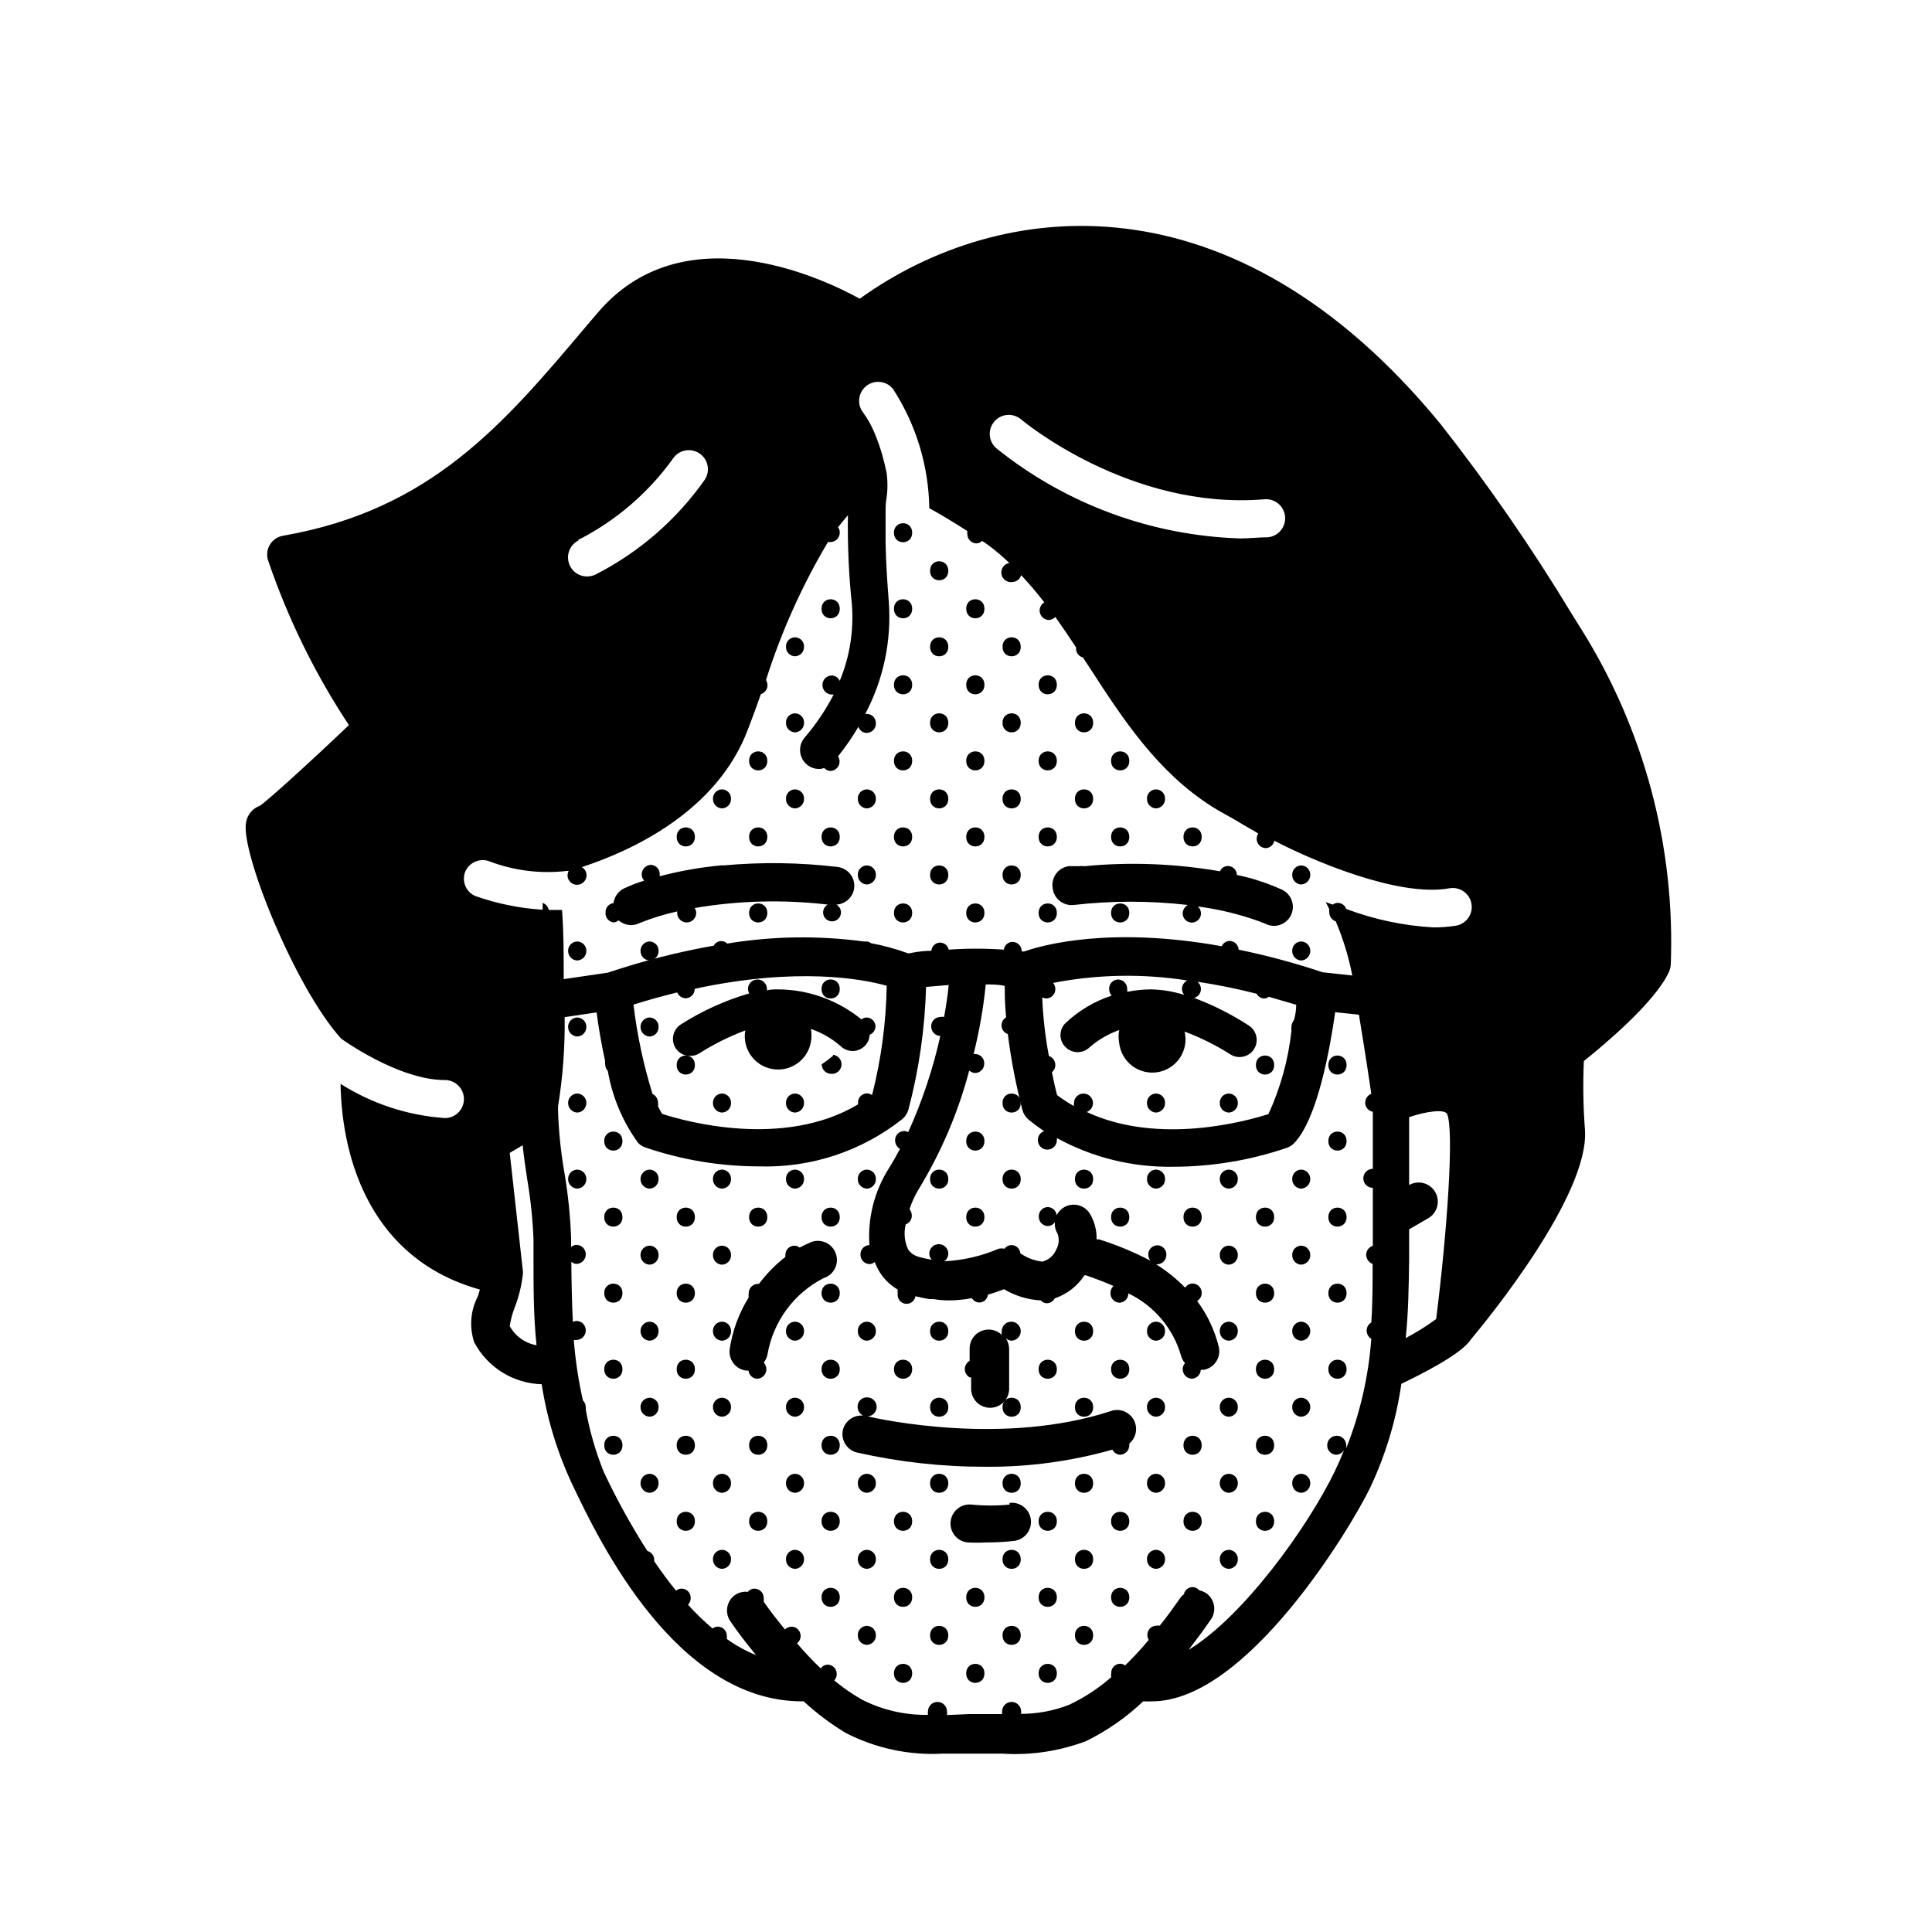 <?xml version="1.0" encoding="UTF-8"?>
<!-- Uploaded to: SVG Repo, www.svgrepo.com, Generator: SVG Repo Mixer Tools -->
<svg fill="#000000" width="800px" height="800px" version="1.1" viewBox="144 144 512 512" xmlns="http://www.w3.org/2000/svg">
 <g>
  <path d="m488.82 378.39c1.352-0.055 2.418-1.168 2.418-2.519 0.012-0.656-0.234-1.289-0.688-1.762-0.453-0.473-1.074-0.746-1.73-0.758-0.652 0.012-1.27 0.285-1.715 0.762-0.445 0.473-0.68 1.105-0.652 1.758-0.031 1.344 1.023 2.465 2.367 2.519z"/>
  <path d="m488.82 393.5c-0.652 0.012-1.27 0.285-1.715 0.762-0.445 0.473-0.68 1.105-0.652 1.758-0.031 1.344 1.023 2.465 2.367 2.519 1.352-0.055 2.418-1.168 2.418-2.519 0.012-0.656-0.234-1.289-0.688-1.762-0.453-0.473-1.074-0.746-1.73-0.758z"/>
  <path d="m500.86 426.25c0 3.359-4.836 3.359-4.836 0s4.836-3.359 4.836 0"/>
  <path d="m500.86 446.4c0 3.359-4.836 3.359-4.836 0 0-3.359 4.836-3.359 4.836 0"/>
  <path d="m488.82 459c1.352-0.055 2.418-1.168 2.418-2.519 0.012-0.656-0.234-1.289-0.688-1.762s-1.074-0.746-1.73-0.758c-0.652 0.012-1.27 0.285-1.715 0.762-0.445 0.473-0.68 1.105-0.652 1.758-0.031 1.344 1.023 2.465 2.367 2.519z"/>
  <path d="m500.86 466.55c0 3.359-4.836 3.359-4.836 0s4.836-3.359 4.836 0"/>
  <path d="m488.82 479.15c1.352-0.055 2.418-1.168 2.418-2.519 0.012-0.656-0.234-1.289-0.688-1.762-0.453-0.473-1.074-0.746-1.73-0.758-0.652 0.012-1.27 0.285-1.715 0.762-0.445 0.473-0.68 1.105-0.652 1.758-0.031 1.344 1.023 2.465 2.367 2.519z"/>
  <path d="m500.86 486.7c0 3.359-4.836 3.359-4.836 0s4.836-3.359 4.836 0"/>
  <path d="m488.82 499.3c1.352-0.055 2.418-1.168 2.418-2.519 0.012-0.656-0.234-1.289-0.688-1.762-0.453-0.473-1.074-0.746-1.73-0.758-0.652 0.012-1.27 0.285-1.715 0.762-0.445 0.473-0.68 1.105-0.652 1.758-0.031 1.344 1.023 2.465 2.367 2.519z"/>
  <path d="m500.86 506.86c0 3.359-4.836 3.359-4.836 0s4.836-3.359 4.836 0"/>
  <path d="m488.82 519.45c1.352-0.055 2.418-1.168 2.418-2.519 0.012-0.656-0.234-1.289-0.688-1.762s-1.074-0.746-1.73-0.758c-0.652 0.012-1.27 0.285-1.715 0.762-0.445 0.473-0.68 1.105-0.652 1.758-0.031 1.344 1.023 2.465 2.367 2.519z"/>
  <path d="m488.82 539.61c1.352-0.055 2.418-1.168 2.418-2.519 0.012-0.656-0.234-1.289-0.688-1.762-0.453-0.473-1.074-0.746-1.73-0.758-0.652 0.012-1.27 0.289-1.715 0.762-0.445 0.473-0.68 1.105-0.652 1.758-0.031 1.344 1.023 2.465 2.367 2.519z"/>
  <path d="m481.67 426.25c0 3.359-4.84 3.359-4.84 0s4.84-3.359 4.84 0"/>
  <path d="m469.62 433.8c-0.652 0.012-1.27 0.285-1.715 0.762-0.445 0.473-0.68 1.105-0.652 1.758-0.027 1.344 1.023 2.465 2.367 2.519 0.656-0.016 1.277-0.289 1.73-0.762 0.453-0.473 0.703-1.105 0.688-1.758 0.027-0.66-0.215-1.301-0.672-1.777-0.457-0.477-1.086-0.742-1.746-0.742z"/>
  <path d="m469.62 459c0.656-0.016 1.277-0.289 1.73-0.762s0.703-1.105 0.688-1.758c0.027-0.66-0.215-1.301-0.672-1.777-0.457-0.477-1.086-0.742-1.746-0.742-0.652 0.012-1.27 0.285-1.715 0.762-0.445 0.473-0.68 1.105-0.652 1.758-0.027 1.344 1.023 2.465 2.367 2.519z"/>
  <path d="m481.67 466.55c0 3.359-4.84 3.359-4.84 0s4.84-3.359 4.84 0"/>
  <path d="m469.62 479.15c0.656-0.016 1.277-0.289 1.73-0.762 0.453-0.473 0.703-1.105 0.688-1.758 0.027-0.66-0.215-1.301-0.672-1.777-0.457-0.477-1.086-0.742-1.746-0.742-0.652 0.012-1.27 0.285-1.715 0.762-0.445 0.473-0.68 1.105-0.652 1.758-0.027 1.344 1.023 2.465 2.367 2.519z"/>
  <path d="m481.67 486.7c0 3.359-4.84 3.359-4.84 0s4.84-3.359 4.84 0"/>
  <path d="m469.62 499.3c0.656-0.016 1.277-0.289 1.73-0.762 0.453-0.469 0.703-1.105 0.688-1.758 0.027-0.66-0.215-1.301-0.672-1.777-0.457-0.477-1.086-0.742-1.746-0.742-0.652 0.012-1.27 0.285-1.715 0.762-0.445 0.473-0.68 1.105-0.652 1.758-0.027 1.344 1.023 2.465 2.367 2.519z"/>
  <path d="m481.67 506.86c0 3.359-4.84 3.359-4.84 0s4.84-3.359 4.84 0"/>
  <path d="m469.62 519.45c0.656-0.016 1.277-0.289 1.73-0.762 0.453-0.469 0.703-1.105 0.688-1.758 0.027-0.66-0.215-1.301-0.672-1.777-0.457-0.473-1.086-0.742-1.746-0.742-0.652 0.012-1.27 0.285-1.715 0.762-0.445 0.473-0.68 1.105-0.652 1.758-0.027 1.344 1.023 2.465 2.367 2.519z"/>
  <path d="m481.67 527.01c0 3.359-4.84 3.359-4.84 0 0-3.359 4.84-3.359 4.84 0"/>
  <path d="m469.62 539.61c0.656-0.016 1.277-0.289 1.73-0.762 0.453-0.469 0.703-1.105 0.688-1.758 0.027-0.66-0.215-1.301-0.672-1.777-0.457-0.473-1.086-0.742-1.746-0.742-0.652 0.012-1.27 0.289-1.715 0.762-0.445 0.473-0.68 1.105-0.652 1.758-0.027 1.344 1.023 2.465 2.367 2.519z"/>
  <path d="m481.67 547.16c0 3.359-4.84 3.359-4.84 0s4.84-3.359 4.84 0"/>
  <path d="m469.62 559.76c0.656-0.016 1.277-0.289 1.73-0.762 0.453-0.469 0.703-1.105 0.688-1.758 0.027-0.66-0.215-1.301-0.672-1.777-0.457-0.473-1.086-0.742-1.746-0.742-0.652 0.012-1.27 0.289-1.715 0.762-0.445 0.473-0.68 1.105-0.652 1.758-0.027 1.344 1.023 2.465 2.367 2.519z"/>
  <path d="m462.47 365.79c0 3.359-4.84 3.359-4.84 0 0-3.359 4.84-3.359 4.84 0"/>
  <path d="m450.38 433.8c-0.66 0-1.289 0.266-1.746 0.742-0.457 0.477-0.699 1.117-0.672 1.777-0.012 0.652 0.234 1.285 0.688 1.758 0.453 0.473 1.078 0.746 1.73 0.762 1.344-0.055 2.398-1.176 2.367-2.519 0.027-0.652-0.207-1.285-0.652-1.758-0.445-0.477-1.062-0.75-1.715-0.762z"/>
  <path d="m450.38 453.96c-0.66 0-1.289 0.266-1.746 0.742-0.457 0.477-0.699 1.117-0.672 1.777-0.012 0.652 0.234 1.285 0.688 1.758 0.453 0.473 1.078 0.746 1.73 0.762 1.344-0.055 2.398-1.176 2.367-2.519 0.027-0.652-0.207-1.285-0.652-1.758-0.445-0.477-1.062-0.75-1.715-0.762z"/>
  <path d="m462.47 466.55c0 3.359-4.84 3.359-4.84 0s4.84-3.359 4.84 0"/>
  <path d="m450.38 499.3c1.344-0.055 2.398-1.176 2.367-2.519 0.027-0.652-0.207-1.285-0.652-1.758-0.445-0.477-1.062-0.75-1.715-0.762-0.66 0-1.289 0.266-1.746 0.742-0.457 0.477-0.699 1.117-0.672 1.777-0.012 0.652 0.234 1.289 0.688 1.758 0.453 0.473 1.078 0.746 1.73 0.762z"/>
  <path d="m450.38 519.45c1.344-0.055 2.398-1.176 2.367-2.519 0.027-0.652-0.207-1.285-0.652-1.758-0.445-0.477-1.062-0.75-1.715-0.762-0.66 0-1.289 0.27-1.746 0.742-0.457 0.477-0.699 1.117-0.672 1.777-0.012 0.652 0.234 1.289 0.688 1.758 0.453 0.473 1.078 0.746 1.73 0.762z"/>
  <path d="m462.47 527.01c0 3.359-4.84 3.359-4.84 0 0-3.359 4.84-3.359 4.84 0"/>
  <path d="m450.38 539.61c1.344-0.055 2.398-1.176 2.367-2.519 0.027-0.652-0.207-1.285-0.652-1.758s-1.062-0.75-1.715-0.762c-0.66 0-1.289 0.27-1.746 0.742-0.457 0.477-0.699 1.117-0.672 1.777-0.012 0.652 0.234 1.289 0.688 1.758 0.453 0.473 1.078 0.746 1.73 0.762z"/>
  <path d="m462.47 547.16c0 3.359-4.84 3.359-4.84 0s4.84-3.359 4.84 0"/>
  <path d="m450.38 559.76c1.344-0.055 2.398-1.176 2.367-2.519 0.027-0.652-0.207-1.285-0.652-1.758-0.445-0.473-1.062-0.75-1.715-0.762-0.66 0-1.289 0.27-1.746 0.742-0.457 0.477-0.699 1.117-0.672 1.777-0.012 0.652 0.234 1.289 0.688 1.758 0.453 0.473 1.078 0.746 1.73 0.762z"/>
  <path d="m443.28 345.64c0 3.359-4.84 3.359-4.84 0s4.84-3.359 4.84 0"/>
  <path d="m443.28 365.79c0 3.359-4.84 3.359-4.84 0 0-3.359 4.84-3.359 4.84 0"/>
  <path d="m450.38 358.23c1.344-0.055 2.398-1.176 2.367-2.519 0.027-0.652-0.207-1.285-0.652-1.758-0.445-0.477-1.062-0.75-1.715-0.762-0.66 0-1.289 0.266-1.746 0.742-0.457 0.477-0.699 1.117-0.672 1.777-0.012 0.652 0.234 1.285 0.688 1.758 0.453 0.473 1.078 0.746 1.73 0.762z"/>
  <path d="m443.28 385.94c0 3.359-4.84 3.359-4.84 0s4.84-3.359 4.84 0"/>
  <path d="m433.7 456.48c0 3.359-4.836 3.359-4.836 0 0-3.359 4.836-3.359 4.836 0"/>
  <path d="m443.28 466.55c0 3.359-4.84 3.359-4.84 0s4.84-3.359 4.84 0"/>
  <path d="m433.7 496.78c0 3.359-4.836 3.359-4.836 0s4.836-3.359 4.836 0"/>
  <path d="m443.28 506.86c0 3.359-4.84 3.359-4.84 0s4.84-3.359 4.84 0"/>
  <path d="m433.7 516.93c0 3.359-4.836 3.359-4.836 0s4.836-3.359 4.836 0"/>
  <path d="m440.86 529.53c1.352-0.055 2.418-1.164 2.418-2.519 0.023-0.148 0.023-0.301 0-0.453 1.883-1.582 2.348-4.293 1.102-6.414-1.246-2.117-3.844-3.027-6.141-2.148-28.113 9.168-60.457 2.266-64.285 1.359 1.391-0.086 2.449-1.281 2.367-2.672-0.086-1.391-1.281-2.449-2.672-2.367-0.648 0.012-1.266 0.289-1.715 0.762-0.445 0.473-0.68 1.109-0.652 1.758-0.012 0.992 0.559 1.902 1.461 2.316-2.438-0.234-4.691 1.316-5.34 3.68-0.664 2.699 0.98 5.426 3.676 6.094 11.211 2.539 22.668 3.805 34.16 3.781 11.344 0.086 22.641-1.438 33.555-4.535 0.395 0.789 1.184 1.309 2.066 1.359z"/>
  <path d="m433.7 537.09c0 3.359-4.836 3.359-4.836 0 0-3.359 4.836-3.359 4.836 0"/>
  <path d="m443.28 547.16c0 3.359-4.84 3.359-4.84 0s4.84-3.359 4.84 0"/>
  <path d="m433.7 557.24c0 3.359-4.836 3.359-4.836 0s4.836-3.359 4.836 0"/>
  <path d="m443.28 567.31c0 3.359-4.84 3.359-4.84 0s4.84-3.359 4.84 0"/>
  <path d="m433.7 577.39c0 3.359-4.836 3.359-4.836 0s4.836-3.359 4.836 0"/>
  <path d="m414.51 315.41c0 3.359-4.836 3.359-4.836 0s4.836-3.359 4.836 0"/>
  <path d="m424.08 325.48c0 3.359-4.84 3.359-4.84 0s4.84-3.359 4.84 0"/>
  <path d="m414.51 335.56c0 3.359-4.836 3.359-4.836 0s4.836-3.359 4.836 0"/>
  <path d="m424.08 345.64c0 3.359-4.84 3.359-4.84 0s4.84-3.359 4.84 0"/>
  <path d="m414.51 355.71c0 3.359-4.836 3.359-4.836 0s4.836-3.359 4.836 0"/>
  <path d="m433.7 335.56c0 3.359-4.836 3.359-4.836 0s4.836-3.359 4.836 0"/>
  <path d="m424.08 365.79c0 3.359-4.84 3.359-4.84 0 0-3.359 4.84-3.359 4.84 0"/>
  <path d="m414.51 375.87c0 3.359-4.836 3.359-4.836 0 0-3.359 4.836-3.359 4.836 0"/>
  <path d="m433.7 355.71c0 3.359-4.836 3.359-4.836 0s4.836-3.359 4.836 0"/>
  <path d="m424.08 385.94c0 3.359-4.84 3.359-4.84 0s4.84-3.359 4.84 0"/>
  <path d="m414.51 436.32c0 3.359-4.836 3.359-4.836 0s4.836-3.359 4.836 0"/>
  <path d="m414.51 456.48c0 3.359-4.836 3.359-4.836 0 0-3.359 4.836-3.359 4.836 0"/>
  <path d="m424.08 506.86c0 3.359-4.84 3.359-4.84 0s4.84-3.359 4.84 0"/>
  <path d="m414.51 516.93c0 3.359-4.836 3.359-4.836 0s4.836-3.359 4.836 0"/>
  <path d="m414.51 537.09c0 3.359-4.836 3.359-4.836 0 0-3.359 4.836-3.359 4.836 0"/>
  <path d="m424.08 547.16c0 3.359-4.84 3.359-4.84 0s4.84-3.359 4.84 0"/>
  <path d="m414.51 557.24c0 3.359-4.836 3.359-4.836 0s4.836-3.359 4.836 0"/>
  <path d="m424.08 567.31c0 3.359-4.84 3.359-4.84 0s4.84-3.359 4.84 0"/>
  <path d="m414.51 577.39c0 3.359-4.836 3.359-4.836 0s4.836-3.359 4.836 0"/>
  <path d="m424.08 587.46c0 3.359-4.84 3.359-4.84 0s4.84-3.359 4.84 0"/>
  <path d="m395.31 295.26c0 3.359-4.836 3.359-4.836 0 0-3.359 4.836-3.359 4.836 0"/>
  <path d="m404.89 305.33c0 3.359-4.836 3.359-4.836 0s4.836-3.359 4.836 0"/>
  <path d="m395.31 315.41c0 3.359-4.836 3.359-4.836 0s4.836-3.359 4.836 0"/>
  <path d="m404.89 325.48c0 3.359-4.836 3.359-4.836 0s4.836-3.359 4.836 0"/>
  <path d="m395.31 335.56c0 3.359-4.836 3.359-4.836 0s4.836-3.359 4.836 0"/>
  <path d="m404.89 345.64c0 3.359-4.836 3.359-4.836 0s4.836-3.359 4.836 0"/>
  <path d="m395.31 355.71c0 3.359-4.836 3.359-4.836 0s4.836-3.359 4.836 0"/>
  <path d="m404.89 365.79c0 3.359-4.836 3.359-4.836 0 0-3.359 4.836-3.359 4.836 0"/>
  <path d="m395.31 375.87c0 3.359-4.836 3.359-4.836 0 0-3.359 4.836-3.359 4.836 0"/>
  <path d="m404.89 385.94c0 3.359-4.836 3.359-4.836 0s4.836-3.359 4.836 0"/>
  <path d="m404.89 446.4c0 3.359-4.836 3.359-4.836 0 0-3.359 4.836-3.359 4.836 0"/>
  <path d="m395.31 456.48c0 3.359-4.836 3.359-4.836 0 0-3.359 4.836-3.359 4.836 0"/>
  <path d="m404.89 466.55c0 3.359-4.836 3.359-4.836 0s4.836-3.359 4.836 0"/>
  <path d="m395.31 496.78c0 3.359-4.836 3.359-4.836 0s4.836-3.359 4.836 0"/>
  <path d="m401.36 509.02v3.023c0 2.781 2.254 5.035 5.039 5.035 2.781 0 5.035-2.254 5.035-5.035v-10.684c-0.031-0.973-0.348-1.918-0.906-2.719 0.43 0.395 0.98 0.629 1.562 0.656 1.352-0.055 2.418-1.168 2.418-2.519 0-1.391-1.129-2.519-2.519-2.519s-2.519 1.129-2.519 2.519c-0.047 0.316-0.047 0.641 0 0.957-1.457-1.391-3.598-1.777-5.449-0.988-1.852 0.789-3.055 2.602-3.062 4.613v3.277c-0.789 0.445-1.277 1.285-1.277 2.191s0.488 1.742 1.277 2.191z"/>
  <path d="m395.31 516.93c0 3.359-4.836 3.359-4.836 0s4.836-3.359 4.836 0"/>
  <path d="m395.31 537.09c0 3.359-4.836 3.359-4.836 0 0-3.359 4.836-3.359 4.836 0"/>
  <path d="m395.31 557.24c0 3.359-4.836 3.359-4.836 0s4.836-3.359 4.836 0"/>
  <path d="m404.89 567.31c0 3.359-4.836 3.359-4.836 0s4.836-3.359 4.836 0"/>
  <path d="m395.31 577.39c0 3.359-4.836 3.359-4.836 0s4.836-3.359 4.836 0"/>
  <path d="m404.89 587.46c0 3.359-4.836 3.359-4.836 0s4.836-3.359 4.836 0"/>
  <path d="m385.74 285.18c0 3.359-4.84 3.359-4.84 0 0-3.359 4.84-3.359 4.84 0"/>
  <path d="m385.74 305.33c0 3.359-4.84 3.359-4.84 0s4.84-3.359 4.84 0"/>
  <path d="m385.74 325.48c0 3.359-4.84 3.359-4.84 0s4.84-3.359 4.84 0"/>
  <path d="m385.74 345.64c0 3.359-4.84 3.359-4.84 0s4.84-3.359 4.84 0"/>
  <path d="m373.7 358.23c0.656-0.016 1.277-0.289 1.73-0.762 0.453-0.473 0.703-1.105 0.688-1.758 0.027-0.66-0.215-1.301-0.672-1.777-0.457-0.477-1.086-0.742-1.746-0.742-0.648 0.012-1.27 0.285-1.715 0.762-0.445 0.473-0.68 1.105-0.652 1.758-0.027 1.344 1.023 2.465 2.367 2.519z"/>
  <path d="m385.74 365.79c0 3.359-4.84 3.359-4.84 0 0-3.359 4.84-3.359 4.84 0"/>
  <path d="m373.7 378.39c0.656-0.016 1.277-0.289 1.73-0.762 0.453-0.473 0.703-1.105 0.688-1.758 0.027-0.66-0.215-1.301-0.672-1.777-0.457-0.477-1.086-0.742-1.746-0.742-0.648 0.012-1.27 0.285-1.715 0.762-0.445 0.473-0.68 1.105-0.652 1.758-0.027 1.344 1.023 2.465 2.367 2.519z"/>
  <path d="m385.74 385.94c0 3.359-4.84 3.359-4.84 0s4.84-3.359 4.84 0"/>
  <path d="m373.7 413.65c-0.512 0.004-1.012 0.18-1.41 0.504-6.246-5.106-14.051-7.914-22.117-7.961-0.957 0-1.914 0-2.922 0.25v0.004c0.016-0.117 0.016-0.238 0-0.355 0-1.391-1.129-2.519-2.519-2.519s-2.519 1.129-2.519 2.519c0.02 0.41 0.141 0.809 0.352 1.16-6.422 1.875-12.547 4.66-18.188 8.262-2.082 1.391-2.664 4.191-1.309 6.297 0.852 1.277 2.293 2.035 3.828 2.016 0.875 0.016 1.734-0.227 2.469-0.703 3.828-2.434 7.898-4.457 12.145-6.047-0.852 4.801 2.352 9.379 7.152 10.227 4.801 0.848 9.379-2.356 10.227-7.152 0.227-1.148 0.227-2.328 0-3.477 2.887 0.996 5.551 2.535 7.859 4.531 1.77 1.762 4.629 1.762 6.398 0 0.805-0.781 1.277-1.848 1.312-2.969 0.949-0.379 1.57-1.297 1.559-2.32-0.074-1.238-1.078-2.219-2.316-2.266z"/>
  <path d="m373.7 459c0.656-0.016 1.277-0.289 1.73-0.762 0.453-0.473 0.703-1.105 0.688-1.758 0.027-0.66-0.215-1.301-0.672-1.777-0.457-0.477-1.086-0.742-1.746-0.742-0.648 0.012-1.27 0.285-1.715 0.762-0.445 0.473-0.68 1.105-0.652 1.758-0.027 1.344 1.023 2.465 2.367 2.519z"/>
  <path d="m373.7 499.3c0.656-0.016 1.277-0.289 1.73-0.762 0.453-0.469 0.703-1.105 0.688-1.758 0.027-0.66-0.215-1.301-0.672-1.777-0.457-0.477-1.086-0.742-1.746-0.742-0.648 0.012-1.27 0.285-1.715 0.762-0.445 0.473-0.68 1.105-0.652 1.758-0.027 1.344 1.023 2.465 2.367 2.519z"/>
  <path d="m385.74 506.86c0 3.359-4.84 3.359-4.84 0s4.84-3.359 4.84 0"/>
  <path d="m373.7 534.57c-0.648 0.012-1.27 0.289-1.715 0.762s-0.68 1.105-0.652 1.758c-0.027 1.344 1.023 2.465 2.367 2.519 0.656-0.016 1.277-0.289 1.73-0.762 0.453-0.469 0.703-1.105 0.688-1.758 0.027-0.66-0.215-1.301-0.672-1.777-0.457-0.473-1.086-0.742-1.746-0.742z"/>
  <path d="m385.74 547.16c0 3.359-4.84 3.359-4.84 0s4.84-3.359 4.84 0"/>
  <path d="m373.7 554.72c-0.648 0.012-1.27 0.289-1.715 0.762-0.445 0.473-0.68 1.105-0.652 1.758-0.027 1.344 1.023 2.465 2.367 2.519 0.656-0.016 1.277-0.289 1.73-0.762 0.453-0.469 0.703-1.105 0.688-1.758 0.027-0.66-0.215-1.301-0.672-1.777-0.457-0.473-1.086-0.742-1.746-0.742z"/>
  <path d="m385.74 567.31c0 3.359-4.84 3.359-4.84 0s4.84-3.359 4.84 0"/>
  <path d="m373.7 574.87c-0.648 0.012-1.27 0.289-1.715 0.762-0.445 0.473-0.68 1.105-0.652 1.758-0.027 1.344 1.023 2.465 2.367 2.519 0.656-0.016 1.277-0.289 1.73-0.762 0.453-0.469 0.703-1.105 0.688-1.758 0.027-0.66-0.215-1.301-0.672-1.777-0.457-0.473-1.086-0.742-1.746-0.742z"/>
  <path d="m385.74 587.46c0 3.359-4.84 3.359-4.84 0s4.84-3.359 4.84 0"/>
  <path d="m366.55 305.33c0 3.359-4.836 3.359-4.836 0s4.836-3.359 4.836 0"/>
  <path d="m366.55 365.79c0 3.359-4.836 3.359-4.836 0 0-3.359 4.836-3.359 4.836 0"/>
  <path d="m366.55 406.09c0 3.359-4.836 3.359-4.836 0s4.836-3.359 4.836 0"/>
  <path d="m364.73 423.83c-0.949 0.793-1.941 1.531-2.973 2.219 0 1.352 1.066 2.465 2.418 2.519 1.395 0.164 2.656-0.828 2.824-2.219 0.164-1.391-0.828-2.652-2.219-2.82z"/>
  <path d="m354.66 433.8c-0.652 0.012-1.27 0.285-1.715 0.762-0.445 0.473-0.68 1.105-0.652 1.758-0.031 1.344 1.023 2.465 2.367 2.519 0.652-0.016 1.277-0.289 1.73-0.762 0.453-0.473 0.699-1.105 0.688-1.758 0.027-0.66-0.215-1.301-0.672-1.777-0.457-0.477-1.086-0.742-1.746-0.742z"/>
  <path d="m354.66 459c0.652-0.016 1.277-0.289 1.73-0.762s0.699-1.105 0.688-1.758c0.027-0.66-0.215-1.301-0.672-1.777-0.457-0.477-1.086-0.742-1.746-0.742-0.652 0.012-1.27 0.285-1.715 0.762-0.445 0.473-0.68 1.105-0.652 1.758-0.031 1.344 1.023 2.465 2.367 2.519z"/>
  <path d="m366.55 466.55c0 3.359-4.836 3.359-4.836 0s4.836-3.359 4.836 0"/>
  <path d="m366.55 486.7c0 3.359-4.836 3.359-4.836 0s4.836-3.359 4.836 0"/>
  <path d="m354.66 494.26c-0.652 0.012-1.27 0.285-1.715 0.762-0.445 0.473-0.68 1.105-0.652 1.758-0.031 1.344 1.023 2.465 2.367 2.519 0.652-0.016 1.277-0.289 1.73-0.762 0.453-0.469 0.699-1.105 0.688-1.758 0.027-0.66-0.215-1.301-0.672-1.777-0.457-0.477-1.086-0.742-1.746-0.742z"/>
  <path d="m366.55 506.86c0 3.359-4.836 3.359-4.836 0s4.836-3.359 4.836 0"/>
  <path d="m354.66 514.41c-0.652 0.012-1.27 0.285-1.715 0.762-0.445 0.473-0.68 1.105-0.652 1.758-0.031 1.344 1.023 2.465 2.367 2.519 0.652-0.016 1.277-0.289 1.73-0.762 0.453-0.469 0.699-1.105 0.688-1.758 0.027-0.66-0.215-1.301-0.672-1.777-0.457-0.473-1.086-0.742-1.746-0.742z"/>
  <path d="m366.55 527.01c0 3.359-4.836 3.359-4.836 0 0-3.359 4.836-3.359 4.836 0"/>
  <path d="m354.66 534.57c-0.652 0.012-1.27 0.289-1.715 0.762-0.445 0.473-0.68 1.105-0.652 1.758-0.031 1.344 1.023 2.465 2.367 2.519 0.652-0.016 1.277-0.289 1.73-0.762 0.453-0.469 0.699-1.105 0.688-1.758 0.027-0.66-0.215-1.301-0.672-1.777-0.457-0.473-1.086-0.742-1.746-0.742z"/>
  <path d="m366.55 547.16c0 3.359-4.836 3.359-4.836 0s4.836-3.359 4.836 0"/>
  <path d="m354.66 554.72c-0.652 0.012-1.27 0.289-1.715 0.762-0.445 0.473-0.68 1.105-0.652 1.758-0.031 1.344 1.023 2.465 2.367 2.519 0.652-0.016 1.277-0.289 1.73-0.762 0.453-0.469 0.699-1.105 0.688-1.758 0.027-0.66-0.215-1.301-0.672-1.777-0.457-0.473-1.086-0.742-1.746-0.742z"/>
  <path d="m366.55 567.31c0 3.359-4.836 3.359-4.836 0s4.836-3.359 4.836 0"/>
  <path d="m354.66 317.93c0.652-0.016 1.277-0.289 1.73-0.762 0.453-0.473 0.699-1.105 0.688-1.758 0.027-0.66-0.215-1.301-0.672-1.777-0.457-0.477-1.086-0.742-1.746-0.742-0.652 0.012-1.27 0.285-1.715 0.762-0.445 0.473-0.68 1.105-0.652 1.758-0.031 1.344 1.023 2.465 2.367 2.519z"/>
  <path d="m347.35 345.64c0 3.359-4.836 3.359-4.836 0s4.836-3.359 4.836 0"/>
  <path d="m354.66 338.08c0.652-0.016 1.277-0.289 1.73-0.762 0.453-0.473 0.699-1.105 0.688-1.758 0.027-0.66-0.215-1.301-0.672-1.777-0.457-0.477-1.086-0.742-1.746-0.742-0.652 0.012-1.27 0.285-1.715 0.762-0.445 0.473-0.68 1.105-0.652 1.758-0.031 1.344 1.023 2.465 2.367 2.519z"/>
  <path d="m347.35 365.79c0 3.359-4.836 3.359-4.836 0 0-3.359 4.836-3.359 4.836 0"/>
  <path d="m354.66 358.23c0.652-0.016 1.277-0.289 1.73-0.762s0.699-1.105 0.688-1.758c0.027-0.66-0.215-1.301-0.672-1.777-0.457-0.477-1.086-0.742-1.746-0.742-0.652 0.012-1.27 0.285-1.715 0.762-0.445 0.473-0.68 1.105-0.652 1.758-0.031 1.344 1.023 2.465 2.367 2.519z"/>
  <path d="m347.35 385.94c0 3.359-4.836 3.359-4.836 0s4.836-3.359 4.836 0"/>
  <path d="m335.36 433.8c-0.66 0-1.289 0.266-1.746 0.742s-0.699 1.117-0.672 1.777c-0.012 0.652 0.234 1.285 0.688 1.758 0.453 0.473 1.074 0.746 1.73 0.762 1.344-0.055 2.398-1.176 2.367-2.519 0.027-0.652-0.207-1.285-0.652-1.758-0.445-0.477-1.062-0.75-1.715-0.762z"/>
  <path d="m335.36 459c1.344-0.055 2.398-1.176 2.367-2.519 0.027-0.652-0.207-1.285-0.652-1.758-0.445-0.477-1.062-0.75-1.715-0.762-0.66 0-1.289 0.266-1.746 0.742-0.457 0.477-0.699 1.117-0.672 1.777-0.012 0.652 0.234 1.285 0.688 1.758s1.074 0.746 1.73 0.762z"/>
  <path d="m347.35 466.55c0 3.359-4.836 3.359-4.836 0s4.836-3.359 4.836 0"/>
  <path d="m335.36 479.15c1.344-0.055 2.398-1.176 2.367-2.519 0.027-0.652-0.207-1.285-0.652-1.758-0.445-0.477-1.062-0.75-1.715-0.762-0.66 0-1.289 0.266-1.746 0.742-0.457 0.477-0.699 1.117-0.672 1.777-0.012 0.652 0.234 1.285 0.688 1.758 0.453 0.473 1.074 0.746 1.73 0.762z"/>
  <path d="m335.36 499.3c1.344-0.055 2.398-1.176 2.367-2.519 0.027-0.652-0.207-1.285-0.652-1.758-0.445-0.477-1.062-0.75-1.715-0.762-0.66 0-1.289 0.266-1.746 0.742-0.457 0.477-0.699 1.117-0.672 1.777-0.012 0.652 0.234 1.289 0.688 1.758 0.453 0.473 1.074 0.746 1.73 0.762z"/>
  <path d="m335.36 514.41c-0.66 0-1.289 0.27-1.746 0.742-0.457 0.477-0.699 1.117-0.672 1.777-0.012 0.652 0.234 1.289 0.688 1.758 0.453 0.473 1.074 0.746 1.73 0.762 1.344-0.055 2.398-1.176 2.367-2.519 0.027-0.652-0.207-1.285-0.652-1.758-0.445-0.477-1.062-0.75-1.715-0.762z"/>
  <path d="m347.35 527.01c0 3.359-4.836 3.359-4.836 0 0-3.359 4.836-3.359 4.836 0"/>
  <path d="m335.36 534.57c-0.66 0-1.289 0.27-1.746 0.742-0.457 0.477-0.699 1.117-0.672 1.777-0.012 0.652 0.234 1.289 0.688 1.758 0.453 0.473 1.074 0.746 1.73 0.762 1.344-0.055 2.398-1.176 2.367-2.519 0.027-0.652-0.207-1.285-0.652-1.758-0.445-0.473-1.062-0.75-1.715-0.762z"/>
  <path d="m347.35 547.16c0 3.359-4.836 3.359-4.836 0s4.836-3.359 4.836 0"/>
  <path d="m335.36 554.72c-0.66 0-1.289 0.27-1.746 0.742-0.457 0.477-0.699 1.117-0.672 1.777-0.012 0.652 0.234 1.289 0.688 1.758 0.453 0.473 1.074 0.746 1.73 0.762 1.344-0.055 2.398-1.176 2.367-2.519 0.027-0.652-0.207-1.285-0.652-1.758-0.445-0.473-1.062-0.75-1.715-0.762z"/>
  <path d="m328.16 365.79c0 3.359-4.836 3.359-4.836 0 0-3.359 4.836-3.359 4.836 0"/>
  <path d="m335.36 358.23c1.344-0.055 2.398-1.176 2.367-2.519 0.027-0.652-0.207-1.285-0.652-1.758-0.445-0.477-1.062-0.75-1.715-0.762-0.66 0-1.289 0.266-1.746 0.742s-0.699 1.117-0.672 1.777c-0.012 0.652 0.234 1.285 0.688 1.758s1.074 0.746 1.73 0.762z"/>
  <path d="m316.16 393.5c-0.652 0.012-1.277 0.285-1.73 0.758-0.453 0.473-0.699 1.105-0.688 1.762 0 1.352 1.066 2.465 2.418 2.519 1.344-0.055 2.398-1.176 2.367-2.519 0.027-0.652-0.207-1.285-0.652-1.758-0.445-0.477-1.062-0.75-1.715-0.762z"/>
  <path d="m316.16 413.65c-0.652 0.012-1.277 0.285-1.73 0.758s-0.699 1.105-0.688 1.762c0 1.352 1.066 2.465 2.418 2.519 1.344-0.055 2.398-1.176 2.367-2.519 0.027-0.652-0.207-1.285-0.652-1.758-0.445-0.477-1.062-0.75-1.715-0.762z"/>
  <path d="m328.16 426.25c0 3.359-4.836 3.359-4.836 0s4.836-3.359 4.836 0"/>
  <path d="m316.16 453.96c-0.652 0.012-1.277 0.285-1.73 0.758s-0.699 1.105-0.688 1.762c0 1.352 1.066 2.465 2.418 2.519 1.344-0.055 2.398-1.176 2.367-2.519 0.027-0.652-0.207-1.285-0.652-1.758-0.445-0.477-1.062-0.75-1.715-0.762z"/>
  <path d="m328.16 466.55c0 3.359-4.836 3.359-4.836 0s4.836-3.359 4.836 0"/>
  <path d="m316.16 474.11c-0.652 0.012-1.277 0.285-1.73 0.758-0.453 0.473-0.699 1.105-0.688 1.762 0 1.352 1.066 2.465 2.418 2.519 1.344-0.055 2.398-1.176 2.367-2.519 0.027-0.652-0.207-1.285-0.652-1.758-0.445-0.477-1.062-0.75-1.715-0.762z"/>
  <path d="m328.16 486.7c0 3.359-4.836 3.359-4.836 0s4.836-3.359 4.836 0"/>
  <path d="m316.16 494.26c-0.652 0.012-1.277 0.285-1.73 0.758-0.453 0.473-0.699 1.105-0.688 1.762 0 1.352 1.066 2.465 2.418 2.519 1.344-0.055 2.398-1.176 2.367-2.519 0.027-0.652-0.207-1.285-0.652-1.758-0.445-0.477-1.062-0.75-1.715-0.762z"/>
  <path d="m328.16 506.86c0 3.359-4.836 3.359-4.836 0s4.836-3.359 4.836 0"/>
  <path d="m316.16 514.41c-0.652 0.012-1.277 0.285-1.73 0.758s-0.699 1.105-0.688 1.762c0 1.352 1.066 2.465 2.418 2.519 1.344-0.055 2.398-1.176 2.367-2.519 0.027-0.652-0.207-1.285-0.652-1.758-0.445-0.477-1.062-0.75-1.715-0.762z"/>
  <path d="m328.16 527.01c0 3.359-4.836 3.359-4.836 0 0-3.359 4.836-3.359 4.836 0"/>
  <path d="m316.16 534.57c-0.652 0.012-1.277 0.285-1.73 0.758-0.453 0.473-0.699 1.105-0.688 1.762 0 1.352 1.066 2.465 2.418 2.519 1.344-0.055 2.398-1.176 2.367-2.519 0.027-0.652-0.207-1.285-0.652-1.758-0.445-0.473-1.062-0.75-1.715-0.762z"/>
  <path d="m328.16 547.16c0 3.359-4.836 3.359-4.836 0s4.836-3.359 4.836 0"/>
  <path d="m306.54 388.46c0.52-0.02 1.016-0.215 1.41-0.555 0.906 0.801 2.066 1.246 3.273 1.262 0.75-0.004 1.492-0.18 2.168-0.504 3.266-1.324 6.633-2.371 10.074-3.125v0.402c0 1.391 1.129 2.519 2.519 2.519s2.519-1.129 2.519-2.519c-0.004-0.465-0.141-0.922-0.402-1.309 11.652-1.98 23.527-2.285 35.266-0.906-0.949 0.516-1.43 1.613-1.16 2.664 0.266 1.047 1.211 1.781 2.293 1.781 1.082 0 2.027-0.734 2.297-1.781 0.266-1.051-0.211-2.148-1.16-2.664 2.43-0.125 4.422-1.973 4.734-4.383 0.156-1.332-0.223-2.668-1.055-3.719-0.832-1.047-2.051-1.723-3.379-1.875-10.035-1.191-20.168-1.324-30.23-0.402-0.23-0.051-0.473-0.051-0.703 0-5.461 0.508-10.871 1.469-16.172 2.871v-0.504c0.027-0.648-0.211-1.285-0.656-1.758-0.445-0.473-1.062-0.75-1.711-0.762-0.969 0.051-1.82 0.645-2.195 1.539-0.379 0.891-0.211 1.918 0.43 2.644-1.859 0.578-3.676 1.285-5.441 2.113-1.461 0.762-2.461 2.195-2.668 3.832-1.238 0.152-2.152 1.223-2.117 2.469-0.125 1.293 0.781 2.461 2.066 2.668z"/>
  <path d="m296.97 398.54c1.352-0.055 2.422-1.168 2.418-2.519 0.016-0.656-0.234-1.289-0.688-1.762-0.453-0.473-1.074-0.746-1.73-0.758-0.652 0.012-1.277 0.285-1.73 0.758-0.453 0.473-0.699 1.105-0.688 1.762 0 1.352 1.066 2.465 2.418 2.519z"/>
  <path d="m296.97 413.65c-0.652 0.012-1.277 0.285-1.73 0.758s-0.699 1.105-0.688 1.762c0 1.352 1.066 2.465 2.418 2.519 1.352-0.055 2.422-1.168 2.418-2.519 0.016-0.656-0.234-1.289-0.688-1.762s-1.074-0.746-1.73-0.758z"/>
  <path d="m296.97 433.8c-0.652 0.012-1.277 0.285-1.73 0.758s-0.699 1.105-0.688 1.762c0 1.352 1.066 2.465 2.418 2.519 1.352-0.055 2.422-1.168 2.418-2.519 0.016-0.656-0.234-1.289-0.688-1.762s-1.074-0.746-1.73-0.758z"/>
  <path d="m308.96 446.4c0 3.359-4.836 3.359-4.836 0 0-3.359 4.836-3.359 4.836 0"/>
  <path d="m296.97 453.96c-0.652 0.012-1.277 0.285-1.73 0.758s-0.699 1.105-0.688 1.762c0 1.352 1.066 2.465 2.418 2.519 1.352-0.055 2.422-1.168 2.418-2.519 0.016-0.656-0.234-1.289-0.688-1.762s-1.074-0.746-1.73-0.758z"/>
  <path d="m308.96 466.55c0 3.359-4.836 3.359-4.836 0s4.836-3.359 4.836 0"/>
  <path d="m308.96 486.7c0 3.359-4.836 3.359-4.836 0s4.836-3.359 4.836 0"/>
  <path d="m308.96 506.86c0 3.359-4.836 3.359-4.836 0s4.836-3.359 4.836 0"/>
  <path d="m308.96 527.01c0 3.359-4.836 3.359-4.836 0 0-3.359 4.836-3.359 4.836 0"/>
  <path d="m422.97 379.39c0.152 1.328 0.824 2.543 1.875 3.375 1.051 0.832 2.387 1.211 3.719 1.059 10.043-1.148 20.184-1.148 30.227 0-0.836 0.445-1.359 1.316-1.359 2.266 0.004 0.824 0.43 1.586 1.129 2.027 0.695 0.438 1.566 0.492 2.312 0.145s1.266-1.055 1.375-1.871c0.105-0.816-0.207-1.633-0.836-2.164 5.602 0.719 11.109 2.055 16.422 3.981 0.234 0.137 0.492 0.238 0.758 0.301l0.754 0.301c0.688 0.352 1.445 0.543 2.219 0.555 2.352 0.012 4.398-1.609 4.93-3.902 0.527-2.289-0.598-4.644-2.715-5.668-3.836-1.754-7.859-3.07-11.988-3.93-0.027-1.297-1.074-2.344-2.371-2.367-0.926-0.008-1.766 0.551-2.113 1.41-11.828-2.059-23.875-2.519-35.82-1.363h-0.406c-0.332-0.074-0.676-0.074-1.008 0h-2.871c-1.344 0.199-2.551 0.93-3.348 2.031s-1.113 2.477-0.883 3.816z"/>
  <path d="m365.49 476.18c-0.453-1.27-1.398-2.301-2.617-2.871-1.223-0.566-2.621-0.621-3.883-0.152-1.047 0.434-2.074 0.922-3.074 1.461-0.398-0.324-0.895-0.5-1.41-0.504-0.648 0.012-1.27 0.285-1.715 0.762-0.445 0.473-0.68 1.105-0.652 1.758-0.023 0.148-0.023 0.301 0 0.453-2.641 2.062-4.996 4.469-7.004 7.152h-0.301c-0.656 0.016-1.277 0.289-1.73 0.758-0.453 0.473-0.703 1.109-0.688 1.762-0.07 0.352-0.07 0.711 0 1.059-2.598 4.176-4.312 8.84-5.039 13.703-0.188 1.332 0.168 2.68 0.98 3.75s2.019 1.77 3.352 1.945h0.656c0.102 1.207 1.102 2.144 2.316 2.164 1.352-0.055 2.418-1.164 2.418-2.519-0.012-0.652-0.262-1.281-0.703-1.762 0.512-0.645 0.855-1.406 1.008-2.219 1.504-8.668 6.988-16.125 14.809-20.152 1.328-0.398 2.43-1.328 3.051-2.566 0.617-1.242 0.699-2.68 0.227-3.981z"/>
  <path d="m411.54 542.73c-3.352 0.332-6.727 0.332-10.074 0-1.332-0.141-2.664 0.254-3.703 1.094-1.039 0.844-1.699 2.062-1.84 3.391-0.297 2.754 1.684 5.227 4.434 5.543 1.676 0.094 3.359 0.094 5.039 0 2.457 0.012 4.914-0.121 7.356-0.402 2.781-0.336 4.766-2.859 4.434-5.644-0.336-2.781-2.863-4.766-5.644-4.434z"/>
  <path d="m562.98 310.62-2.418-3.879c-10.566-17.484-22.191-34.312-34.812-50.379-54.914-66.957-116.53-60.055-153.91-33.203-10.73-5.894-47.156-22.672-69.527 3.828l-2.719 3.176c-22.168 26.301-41.312 48.969-80.609 55.82v0.004c-1.445 0.246-2.715 1.113-3.469 2.371-0.754 1.258-0.922 2.785-0.461 4.176 5.242 15.398 12.438 30.062 21.41 43.629-10.578 10.078-21.715 20.152-23.578 21.363-1.922 0.695-3.328 2.367-3.676 4.383-1.562 7.609 12.898 43.73 25.191 57.332-0.004 0 15.062 10.984 27.508 10.984 2.781 0 5.035 2.258 5.035 5.039s-2.254 5.039-5.035 5.039c-9.832-0.68-19.34-3.797-27.66-9.07 0.352 20.402 8.312 46.551 36.93 54.512l-0.504 1.715c-1.988 3.773-2.352 8.195-1.008 12.242 1.723 3.277 4.289 6.035 7.434 7.992 3.141 1.953 6.75 3.039 10.449 3.141 1.477 9.504 4.344 18.742 8.516 27.406 6.699 14.008 27.156 56.629 60.457 56.629h0.453c3.418 3.16 7.148 5.961 11.133 8.363 7.969 4.113 16.895 6.008 25.848 5.492h15.57-0.004c7.594 0.504 15.203-0.629 22.32-3.324 5.539-2.727 10.637-6.277 15.113-10.531 0.789 0.051 1.578 0.051 2.367 0 25.191 0 52.898-46.5 57.688-56.426 4.164-8.762 6.984-18.105 8.363-27.711 10.48-5.039 16.676-9.02 18.438-11.789 4.684-5.594 31.285-38.188 30.23-55.418-0.477-6.102-0.578-12.227-0.301-18.34 5.039-4.031 19.043-15.668 22.621-23.781v0.004c0.203-0.52 0.34-1.059 0.402-1.613 1.238-31.441-7.051-62.523-23.781-89.176zm-155.48-54.914c0.871-1.016 2.106-1.645 3.438-1.746 1.332-0.105 2.652 0.324 3.668 1.191 0.301 0.25 28.766 24.133 64.488 21.16 2.781-0.234 5.231 1.828 5.465 4.609 0.238 2.785-1.828 5.231-4.609 5.469-2.418 0-5.039 0.301-7.203 0.301-23.586-0.715-46.297-9.098-64.691-23.879-1.016-0.871-1.645-2.106-1.746-3.438-0.105-1.332 0.324-2.652 1.191-3.668zm-110.38 31.438c10.004-5.062 18.645-12.461 25.191-21.562 0.734-1.121 1.883-1.906 3.199-2.18 1.312-0.273 2.68-0.016 3.801 0.719 2.34 1.531 2.992 4.664 1.461 7.004-7.484 10.645-17.465 19.293-29.066 25.191-0.684 0.297-1.422 0.453-2.168 0.453-2.344-0.016-4.367-1.641-4.883-3.926-0.52-2.285 0.609-4.629 2.715-5.648zm-29.926 88.117c0.945-2.613 3.832-3.969 6.449-3.023 6.543 2.5 13.594 3.383 20.555 2.57h0.504c-0.184 0.359-0.285 0.754-0.305 1.16 0 1.391 1.129 2.516 2.519 2.516s2.519-1.125 2.519-2.516c0.004-0.898-0.477-1.73-1.258-2.168 13.199-4.332 35.973-14.711 44.133-36.777 1.176-3.055 2.285-6.078 3.324-9.07 1.039-0.324 1.75-1.281 1.766-2.367-0.027-0.48-0.164-0.945-0.406-1.359 4.051-12.785 9.562-25.059 16.426-36.578 0.25 0.023 0.504 0.023 0.754 0 1.344-0.055 2.398-1.176 2.371-2.519 0.012-0.508-0.148-1.004-0.453-1.41 0.855-1.109 1.715-2.117 2.621-3.176l-0.004 0.004c-0.121 7.922 0.23 15.848 1.059 23.727 0.52 6.879-0.586 13.781-3.223 20.152-0.379-0.855-1.23-1.41-2.168-1.41-0.656 0.016-1.277 0.285-1.73 0.758-0.453 0.473-0.699 1.105-0.688 1.762 0 1.352 1.066 2.465 2.418 2.519 0.184 0.023 0.371 0.023 0.555 0-2.129 4.117-4.734 7.973-7.758 11.488-1.312 1.586-1.527 3.812-0.539 5.621 0.988 1.809 2.977 2.836 5.023 2.59l0.754-0.25v-0.004c0.418 0.52 1.047 0.816 1.715 0.809 1.344-0.055 2.394-1.176 2.367-2.519-0.004-0.484-0.141-0.957-0.402-1.359 1.98-2.469 3.785-5.082 5.391-7.809 0.32 0.953 1.207 1.598 2.215 1.609 0.656-0.012 1.277-0.285 1.73-0.758 0.453-0.473 0.703-1.105 0.688-1.762 0.027-0.656-0.215-1.297-0.672-1.773-0.457-0.477-1.086-0.746-1.746-0.742h-0.402c4.84-9.125 7.004-19.43 6.246-29.727-0.402-5.039-0.754-10.379-0.855-15.617v-7.91c0-1.309 0-2.621 0.25-3.93 0.328-2.273 0.328-4.582 0-6.852-0.301-1.461-0.656-2.871-1.059-4.332h0.004c-0.613-2.199-1.371-4.352-2.269-6.449-0.77-1.781-1.73-3.469-2.871-5.039-0.828-1.059-1.199-2.406-1.027-3.742 0.168-1.332 0.867-2.543 1.934-3.363 2.199-1.691 5.356-1.285 7.055 0.91 6.082 9.406 9.398 20.336 9.57 31.535 3.426 1.863 6.75 3.93 10.078 6.047-0.051 0.25-0.051 0.508 0 0.758-0.027 1.344 1.023 2.461 2.367 2.516 0.586 0 1.148-0.238 1.562-0.652l1.562 1.059c1.98 1.473 3.863 3.07 5.641 4.785-1.391 0.234-2.328 1.555-2.09 2.945 0.238 1.395 1.555 2.328 2.949 2.094 1.066-0.051 1.984-0.781 2.266-1.816 2.168 2.297 4.219 4.703 6.144 7.207-0.957 0.562-1.43 1.691-1.164 2.773 0.27 1.078 1.211 1.855 2.324 1.91 0.672-0.023 1.309-0.312 1.762-0.805 1.863 2.621 3.68 5.289 5.492 8.062v0.301c-0.012 1.113 0.738 2.09 1.816 2.367l1.664 2.519c8.867 13.703 18.035 27.809 32.598 37.031 2.367 1.512 5.039 2.82 7.152 4.133 2.117 1.309 3.477 1.965 5.039 2.973l-0.004-0.004c-0.238 0.414-0.375 0.883-0.402 1.359-0.016 0.656 0.234 1.289 0.688 1.762s1.074 0.746 1.73 0.758c1.121-0.051 2.059-0.863 2.266-1.965 9.621 5.039 32.898 15.113 46.453 12.594v0.004c2.738-0.457 5.332 1.391 5.793 4.129 0.457 2.742-1.391 5.332-4.129 5.793-1.969 0.309-3.957 0.461-5.945 0.453-7.914-0.445-15.711-2.094-23.125-4.887-0.324-0.953-1.211-1.598-2.219-1.609-0.477-0.016-0.941 0.148-1.309 0.453l-1.914-0.656c0.352 0.605 0.656 1.258 0.957 1.914-0.055 0.266-0.055 0.539 0 0.809 0.008 1.07 0.695 2.023 1.711 2.367 1.961 4.617 3.434 9.43 4.383 14.355l-7.859-0.855c-7.297-2.438-14.73-4.441-22.266-5.996-0.055-1.273-1.09-2.289-2.371-2.316-0.918 0.02-1.742 0.57-2.113 1.41-29.371-5.289-47.156-0.402-52.246 1.359v0.004c-0.25 0.055-0.508 0.055-0.754 0 0.012-0.656-0.234-1.289-0.688-1.762s-1.078-0.746-1.73-0.758c-1.18 0.016-2.168 0.895-2.32 2.062-4.863-0.344-9.746-0.344-14.609 0-0.23-1.137-1.266-1.93-2.426-1.855-1.16 0.078-2.082 1-2.16 2.16-2.719 0-5.039 0.504-6.098 0.707l0.004-0.004c-3.227-1.188-6.547-2.098-9.926-2.719-0.367-0.305-0.832-0.465-1.309-0.453h-0.605c-12.02-1.617-24.211-1.43-36.176 0.555-0.414-0.418-0.973-0.652-1.559-0.656-0.848-0.004-1.625 0.461-2.016 1.211-9.52 1.684-18.898 4.074-28.062 7.152l-11.688 1.715c0-6.144 0-12.445-0.453-18.34h-3.527c-0.16-0.871-0.777-1.586-1.613-1.863v1.812c-6.086-0.383-12.086-1.605-17.836-3.629-2.387-1.039-3.586-3.723-2.769-6.195zm212.96 63.984c-5.543 1.762-28.969 8.414-48.164-0.555 0.996-0.359 1.66-1.309 1.66-2.367 0-1.391-1.129-2.519-2.519-2.519-1.391 0-2.519 1.129-2.519 2.519-0.027 0.266-0.027 0.535 0 0.805-1.555-0.875-3.055-1.848-4.481-2.922-0.352-1.309-0.855-3.477-1.359-6.047h-0.004c0.574-0.469 0.91-1.172 0.906-1.914 0-1.086-0.688-2.055-1.711-2.418-0.965-5.121-1.555-10.309-1.762-15.516 0.328 0.168 0.688 0.27 1.055 0.301 0.656-0.012 1.277-0.285 1.734-0.758 0.453-0.473 0.699-1.105 0.684-1.762 0.004-0.594-0.211-1.168-0.602-1.613 11.727-2.277 23.762-2.496 35.566-0.652-0.855 0.434-1.398 1.305-1.41 2.266 0.02 0.574 0.23 1.125 0.605 1.562-2.84-0.898-5.789-1.391-8.766-1.461-2.133 0.008-4.258 0.227-6.348 0.656 0.023-0.254 0.023-0.504 0-0.758 0.012-0.652-0.234-1.289-0.688-1.758-0.453-0.473-1.078-0.746-1.73-0.762-0.652 0.016-1.27 0.289-1.715 0.762-0.445 0.477-0.684 1.109-0.656 1.758 0.004 0.648 0.234 1.273 0.656 1.766-4.551 1.484-8.715 3.965-12.191 7.254-0.871 0.836-1.363 1.992-1.363 3.199s0.492 2.363 1.363 3.199c1.77 1.762 4.629 1.762 6.398 0 2.297-1.988 4.945-3.527 7.809-4.535-0.227 1.148-0.227 2.328 0 3.477 0.281 2.414 1.543 4.606 3.492 6.059 1.949 1.449 4.414 2.031 6.805 1.609 2.394-0.426 4.504-1.82 5.836-3.852 1.332-2.035 1.766-4.527 1.199-6.891 4.246 1.59 8.312 3.617 12.141 6.047 0.734 0.477 1.594 0.723 2.469 0.707 1.992-0.02 3.742-1.336 4.309-3.246 0.566-1.91-0.18-3.969-1.84-5.07-4.57-2.977-9.453-5.441-14.559-7.356 1.066-0.293 1.809-1.258 1.812-2.367-0.012-0.738-0.344-1.438-0.906-1.914 5.273 0.793 10.504 1.852 15.668 3.176 0.391 0.758 1.164 1.242 2.016 1.258 0.441-0.02 0.863-0.18 1.207-0.453l7.254 2.117c0 1.379-0.203 2.738-0.605 4.082l0.004-0.004c-0.422 0.512-0.652 1.152-0.656 1.816-0.074 0.332-0.074 0.676 0 1.008-0.84 7.633-2.894 15.082-6.094 22.066zm-105.04-5.039h-0.004c-0.398-0.277-0.871-0.434-1.359-0.453-0.652 0.012-1.27 0.289-1.715 0.762-0.445 0.473-0.68 1.105-0.652 1.758v0.402c-19.801 11.84-45.996 4.434-51.891 2.519h-0.004c-0.41-0.648-0.781-1.32-1.105-2.016 0.047-0.301 0.047-0.605 0-0.906 0.004-1.004-0.562-1.926-1.461-2.367-2.398-7.723-4.086-15.652-5.039-23.68 4.031-1.258 7.91-2.316 11.586-3.223v-0.004c0.371 0.91 1.238 1.52 2.219 1.562 0.652-0.012 1.277-0.285 1.73-0.758 0.453-0.473 0.699-1.105 0.688-1.762 27.105-5.844 44.438-2.621 50.883-0.805-0.16 9.773-1.461 19.496-3.879 28.969zm-96.027 61.215c0.262-1.727 0.719-3.418 1.359-5.039 1.07-2.789 1.781-5.699 2.113-8.668 0.055-0.316 0.055-0.641 0-0.957l-3.473-31.234 3.426-2.016c0.301 3.023 0.754 6.047 1.211 9.02h-0.004c0.902 5.281 1.457 10.613 1.664 15.969v4.535c0 8.113 0 15.871 0.805 23.477-3.019-0.527-5.633-2.398-7.102-5.086zm135.52 102.78v-0.004c0.023-0.215 0.023-0.434 0-0.652 0-1.391-1.129-2.519-2.519-2.519s-2.519 1.129-2.519 2.519c-0.023 0.234-0.023 0.469 0 0.703h-8.719l-5.891 0.254c0.051-0.316 0.051-0.641 0-0.957 0-1.391-1.129-2.519-2.519-2.519s-2.519 1.129-2.519 2.519c-0.051 0.301-0.051 0.605 0 0.906-6.106 0.109-12.148-1.293-17.582-4.082-2.559-1.469-4.984-3.156-7.254-5.035 0.426-0.449 0.66-1.047 0.652-1.664 0.027-0.652-0.207-1.285-0.652-1.758-0.445-0.473-1.062-0.75-1.715-0.762-0.75 0.008-1.445 0.383-1.863 1.008-2.066-1.965-4.133-4.18-6.297-6.648v-0.004c0.836-0.637 1.18-1.734 0.848-2.734-0.328-1.004-1.258-1.684-2.309-1.695-0.648 0.016-1.266 0.285-1.715 0.754-2.168-2.621-4.031-5.039-5.644-7.356h0.004c0.047-0.316 0.047-0.641 0-0.957 0.012-0.656-0.234-1.289-0.688-1.762s-1.078-0.746-1.73-0.758c-0.691-0.012-1.348 0.305-1.766 0.855-1.184-0.137-2.379 0.148-3.375 0.809-2.266 1.566-2.848 4.664-1.309 6.949 1.914 2.82 4.18 5.793 6.852 9.02-2.746-1.121-5.348-2.559-7.758-4.281 0.047-0.25 0.047-0.508 0-0.758 0.027-0.648-0.211-1.281-0.656-1.758-0.445-0.473-1.062-0.746-1.715-0.758-0.512 0-1.008 0.18-1.41 0.5-2.301-1.953-4.473-4.055-6.5-6.297 0.457-0.473 0.711-1.105 0.707-1.762 0.027-0.66-0.215-1.301-0.672-1.777-0.457-0.473-1.086-0.742-1.746-0.742-0.539 0-1.059 0.199-1.461 0.555-1.965-2.367-3.879-5.039-5.793-7.809 0.023-0.102 0.023-0.203 0-0.305 0.035-1.129-0.719-2.133-1.816-2.418-4.309-6.746-8.18-13.762-11.586-21.008-2.121-5.305-3.711-10.805-4.734-16.426 0.023-0.215 0.023-0.434 0-0.652 0.004-0.684-0.27-1.336-0.758-1.816-1.184-5.273-1.992-10.629-2.418-16.02 0.25 0.047 0.508 0.047 0.754 0 1.355-0.055 2.422-1.168 2.422-2.519 0.012-0.652-0.234-1.289-0.688-1.762-0.453-0.469-1.078-0.742-1.734-0.758-0.348 0.008-0.691 0.094-1.004 0.254-0.25-5.039-0.352-10.379-0.402-15.922h-0.004c0.395 0.34 0.895 0.535 1.41 0.555 1.355-0.055 2.422-1.168 2.422-2.519 0.012-0.652-0.234-1.289-0.688-1.762-0.453-0.469-1.078-0.742-1.734-0.758-0.535 0.004-1.055 0.199-1.461 0.555v-2.266c-0.203-5.809-0.793-11.602-1.762-17.332-0.969-5.527-1.543-11.117-1.711-16.727 0.023-0.301 0.023-0.605 0-0.906 1.277-7.828 1.867-15.75 1.762-23.68l8.465-1.258c0.453 3.527 1.211 8.16 2.266 12.949v-0.004c-0.051 0.266-0.051 0.543 0 0.809 0.012 0.652 0.262 1.281 0.707 1.762 1.18 6.879 3.918 13.391 8.008 19.043 0.516 0.551 1.156 0.965 1.867 1.211 9.73 3.328 19.941 5.031 30.227 5.039 13.707 0.422 27.121-4 37.887-12.496 0.797-0.648 1.379-1.527 1.664-2.519 2.812-10.633 4.383-21.551 4.684-32.547l5.996-0.504c-0.25 2.769-0.707 5.594-1.211 8.465-0.328-0.074-0.676-0.074-1.008 0-0.652 0.016-1.277 0.285-1.73 0.758-0.453 0.473-0.699 1.105-0.688 1.762 0 1.352 1.066 2.465 2.418 2.519-1.953 8.766-4.805 17.309-8.512 25.492-0.316-0.199-0.684-0.305-1.059-0.301-0.66 0-1.289 0.266-1.746 0.742-0.457 0.477-0.699 1.117-0.672 1.777 0.02 0.914 0.516 1.758 1.309 2.215-1.008 1.863-2.016 3.68-3.074 5.34-3.762 6.019-5.523 13.074-5.035 20.152-0.652 0.016-1.27 0.289-1.715 0.762-0.445 0.473-0.68 1.109-0.656 1.758-0.027 1.344 1.027 2.465 2.371 2.519 0.52-0.023 1.016-0.219 1.41-0.555 0.301 0.777 0.652 1.535 1.059 2.266 1.211 2.09 2.945 3.828 5.035 5.039-0.055 0.352-0.055 0.707 0 1.059-0.191 1.293 0.699 2.5 1.992 2.695 1.293 0.195 2.5-0.695 2.695-1.988 1.211 0.301 2.469 0.555 3.629 0.754h1.16-0.004c1.379 0.246 2.781 0.363 4.184 0.352 2.012-0.02 4.019-0.219 5.992-0.602 0.488 0.863 1.48 1.309 2.449 1.102 0.973-0.207 1.695-1.023 1.785-2.012 1.449-0.414 2.879-0.902 4.281-1.461 2.953 1.766 6.289 2.785 9.723 2.973 0.43 0.469 1.031 0.742 1.664 0.758 0.879-0.02 1.672-0.523 2.066-1.312 3.231-1.086 6-3.234 7.859-6.094h0.402c2.066 0.707 4.637 1.664 7.305 2.82-0.531 0.492-0.824 1.191-0.805 1.914-0.031 1.344 1.023 2.465 2.367 2.519 0.641-0.012 1.25-0.281 1.695-0.742 0.445-0.465 0.688-1.086 0.672-1.727 6.793 3.246 11.871 9.242 13.957 16.477 0.191 0.742 0.555 1.43 1.059 2.016-0.395 0.441-0.609 1.016-0.605 1.609 0 1.355 1.066 2.465 2.418 2.519 1.285-0.051 2.316-1.082 2.367-2.367h0.855c1.367-0.273 2.559-1.098 3.293-2.281 0.738-1.184 0.949-2.621 0.586-3.965-1.09-4.332-3.023-8.41-5.691-11.992 0.738-0.449 1.195-1.25 1.211-2.117 0.012-0.652-0.234-1.285-0.688-1.758-0.457-0.473-1.078-0.746-1.734-0.762-0.797 0.023-1.531 0.438-1.965 1.109-2.312-2.363-4.902-4.441-7.707-6.195h0.352c1.344-0.055 2.398-1.176 2.371-2.519 0.027-0.648-0.211-1.285-0.656-1.758-0.445-0.473-1.062-0.75-1.715-0.762-0.656 0-1.289 0.27-1.746 0.742-0.457 0.477-0.699 1.117-0.672 1.777 0.023 0.566 0.215 1.109 0.555 1.562-4.352-2.289-8.906-4.18-13.602-5.644h-0.656c0.07-2.449-0.578-4.863-1.863-6.953-0.996-1.5-2.719-2.356-4.519-2.242-1.797 0.113-3.398 1.184-4.195 2.797-0.129-1.215-1.145-2.144-2.367-2.164-0.652 0.012-1.27 0.285-1.715 0.762-0.445 0.473-0.684 1.105-0.656 1.758-0.027 1.344 1.027 2.461 2.371 2.516 0.77-0.027 1.48-0.418 1.914-1.055-0.137 1.035 0.094 2.086 0.652 2.973 0.562 1.438 0.43 3.051-0.352 4.383-0.66 1.543-2 2.699-3.629 3.121-2.102-0.23-4.113-0.992-5.844-2.215-0.102-1.211-1.102-2.144-2.316-2.168-0.742-0.004-1.438 0.355-1.863 0.957-0.516-0.098-1.047-0.098-1.562 0-4.562 1.969-9.445 3.094-14.41 3.324 0.656-0.465 1.047-1.211 1.059-2.012 0-1.395-1.129-2.519-2.519-2.519s-2.519 1.125-2.519 2.519c0.004 0.602 0.238 1.18 0.656 1.609-3.879-0.707-5.039-1.059-6.246-2.672v0.004c-0.98-2.094-1.211-4.461-0.656-6.703 0.98-0.344 1.629-1.277 1.613-2.316-0.008-0.621-0.219-1.223-0.605-1.711 0.613-1.91 1.461-3.738 2.519-5.441 5.91-9.738 10.391-20.273 13.301-31.289 0.434 0.383 0.984 0.613 1.562 0.656 0.652-0.012 1.277-0.285 1.73-0.758 0.453-0.473 0.699-1.105 0.688-1.762 0.027-0.66-0.215-1.301-0.672-1.773-0.457-0.477-1.09-0.746-1.746-0.746h-0.402c1.52-6.059 2.598-12.223 3.223-18.438 1.715 0 3.477 0 5.039 0.402-0.035 2.773 0.086 5.551 0.352 8.312-0.746 0.441-1.207 1.246-1.211 2.117-0.008 1.051 0.664 1.988 1.664 2.316 0.859 6.793 2.156 13.523 3.879 20.152 0.27 0.984 0.832 1.863 1.613 2.519 1.359 1.109 2.719 2.117 4.133 3.074-1.02 0.332-1.695 1.297-1.664 2.367 0 1.391 1.129 2.519 2.519 2.519s2.519-1.129 2.519-2.519c0.027-0.184 0.027-0.371 0-0.555 9.426 5.168 20.035 7.789 30.781 7.606 10.285-0.004 20.5-1.707 30.23-5.035 0.703-0.262 1.34-0.672 1.863-1.211 6.246-6.5 9.523-25.191 10.883-34.711l6.297 0.656c1.914 11.738 2.82 17.887 3.273 20.957-0.969 0.387-1.605 1.324-1.613 2.367 0.004 1.184 0.852 2.199 2.016 2.418v15.113c-1.391 0-2.519 1.129-2.519 2.519 0 1.391 1.129 2.519 2.519 2.519v12.543 2.824c-1.055 0.332-1.77 1.312-1.762 2.418 0.023 1.066 0.703 2.012 1.711 2.367 0 5.34 0 10.48-0.352 15.516-0.766 0.457-1.234 1.277-1.234 2.168s0.469 1.711 1.234 2.168c-0.727 9.953-2.973 19.738-6.648 29.02 0.051-0.266 0.051-0.543 0-0.809 0-1.391-1.129-2.519-2.519-2.519-1.391 0-2.519 1.129-2.519 2.519-0.016 0.656 0.234 1.289 0.688 1.762 0.453 0.473 1.074 0.746 1.73 0.758 0.91-0.043 1.727-0.586 2.117-1.41-0.754 1.914-1.562 3.777-2.469 5.691-7.305 15.113-24.484 38.793-38.793 47.41 1.914-2.469 3.828-5.039 5.742-7.809 0.832-1.074 1.195-2.441 1.008-3.789-0.191-1.348-0.918-2.562-2.016-3.367-0.582-0.383-1.234-0.652-1.914-0.805-0.434-0.531-1.078-0.844-1.766-0.855-1.129 0.004-2.098 0.805-2.316 1.914-0.398 0.289-0.738 0.648-1.008 1.059-1.812 2.57-3.578 5.039-5.391 7.254-0.281-0.051-0.574-0.051-0.855 0-0.66 0-1.289 0.27-1.746 0.742-0.457 0.477-0.699 1.117-0.672 1.777 0.016 0.441 0.137 0.875 0.352 1.258-1.953 2.367-4.039 4.621-6.246 6.754-0.379-0.285-0.836-0.445-1.309-0.453-0.652 0.012-1.27 0.285-1.715 0.758-0.445 0.477-0.684 1.109-0.656 1.758-0.074 0.352-0.074 0.711 0 1.059-3.352 2.941-7.102 5.402-11.133 7.305-4.141 1.621-8.551 2.441-13 2.418zm102.83-120.31v-8.109l5.039-2.922h-0.004c2.438-1.395 3.281-4.496 1.891-6.93-1.391-2.434-4.492-3.281-6.926-1.887v-17.984c4.535-1.562 9.473-2.215 10.078-0.805 1.863 4.383 0 31.234-2.922 54.312l-0.004-0.008c-2.555 1.883-5.25 3.566-8.059 5.039 0.703-6.75 0.805-13.551 0.906-20.707z"/>
 </g>
</svg>